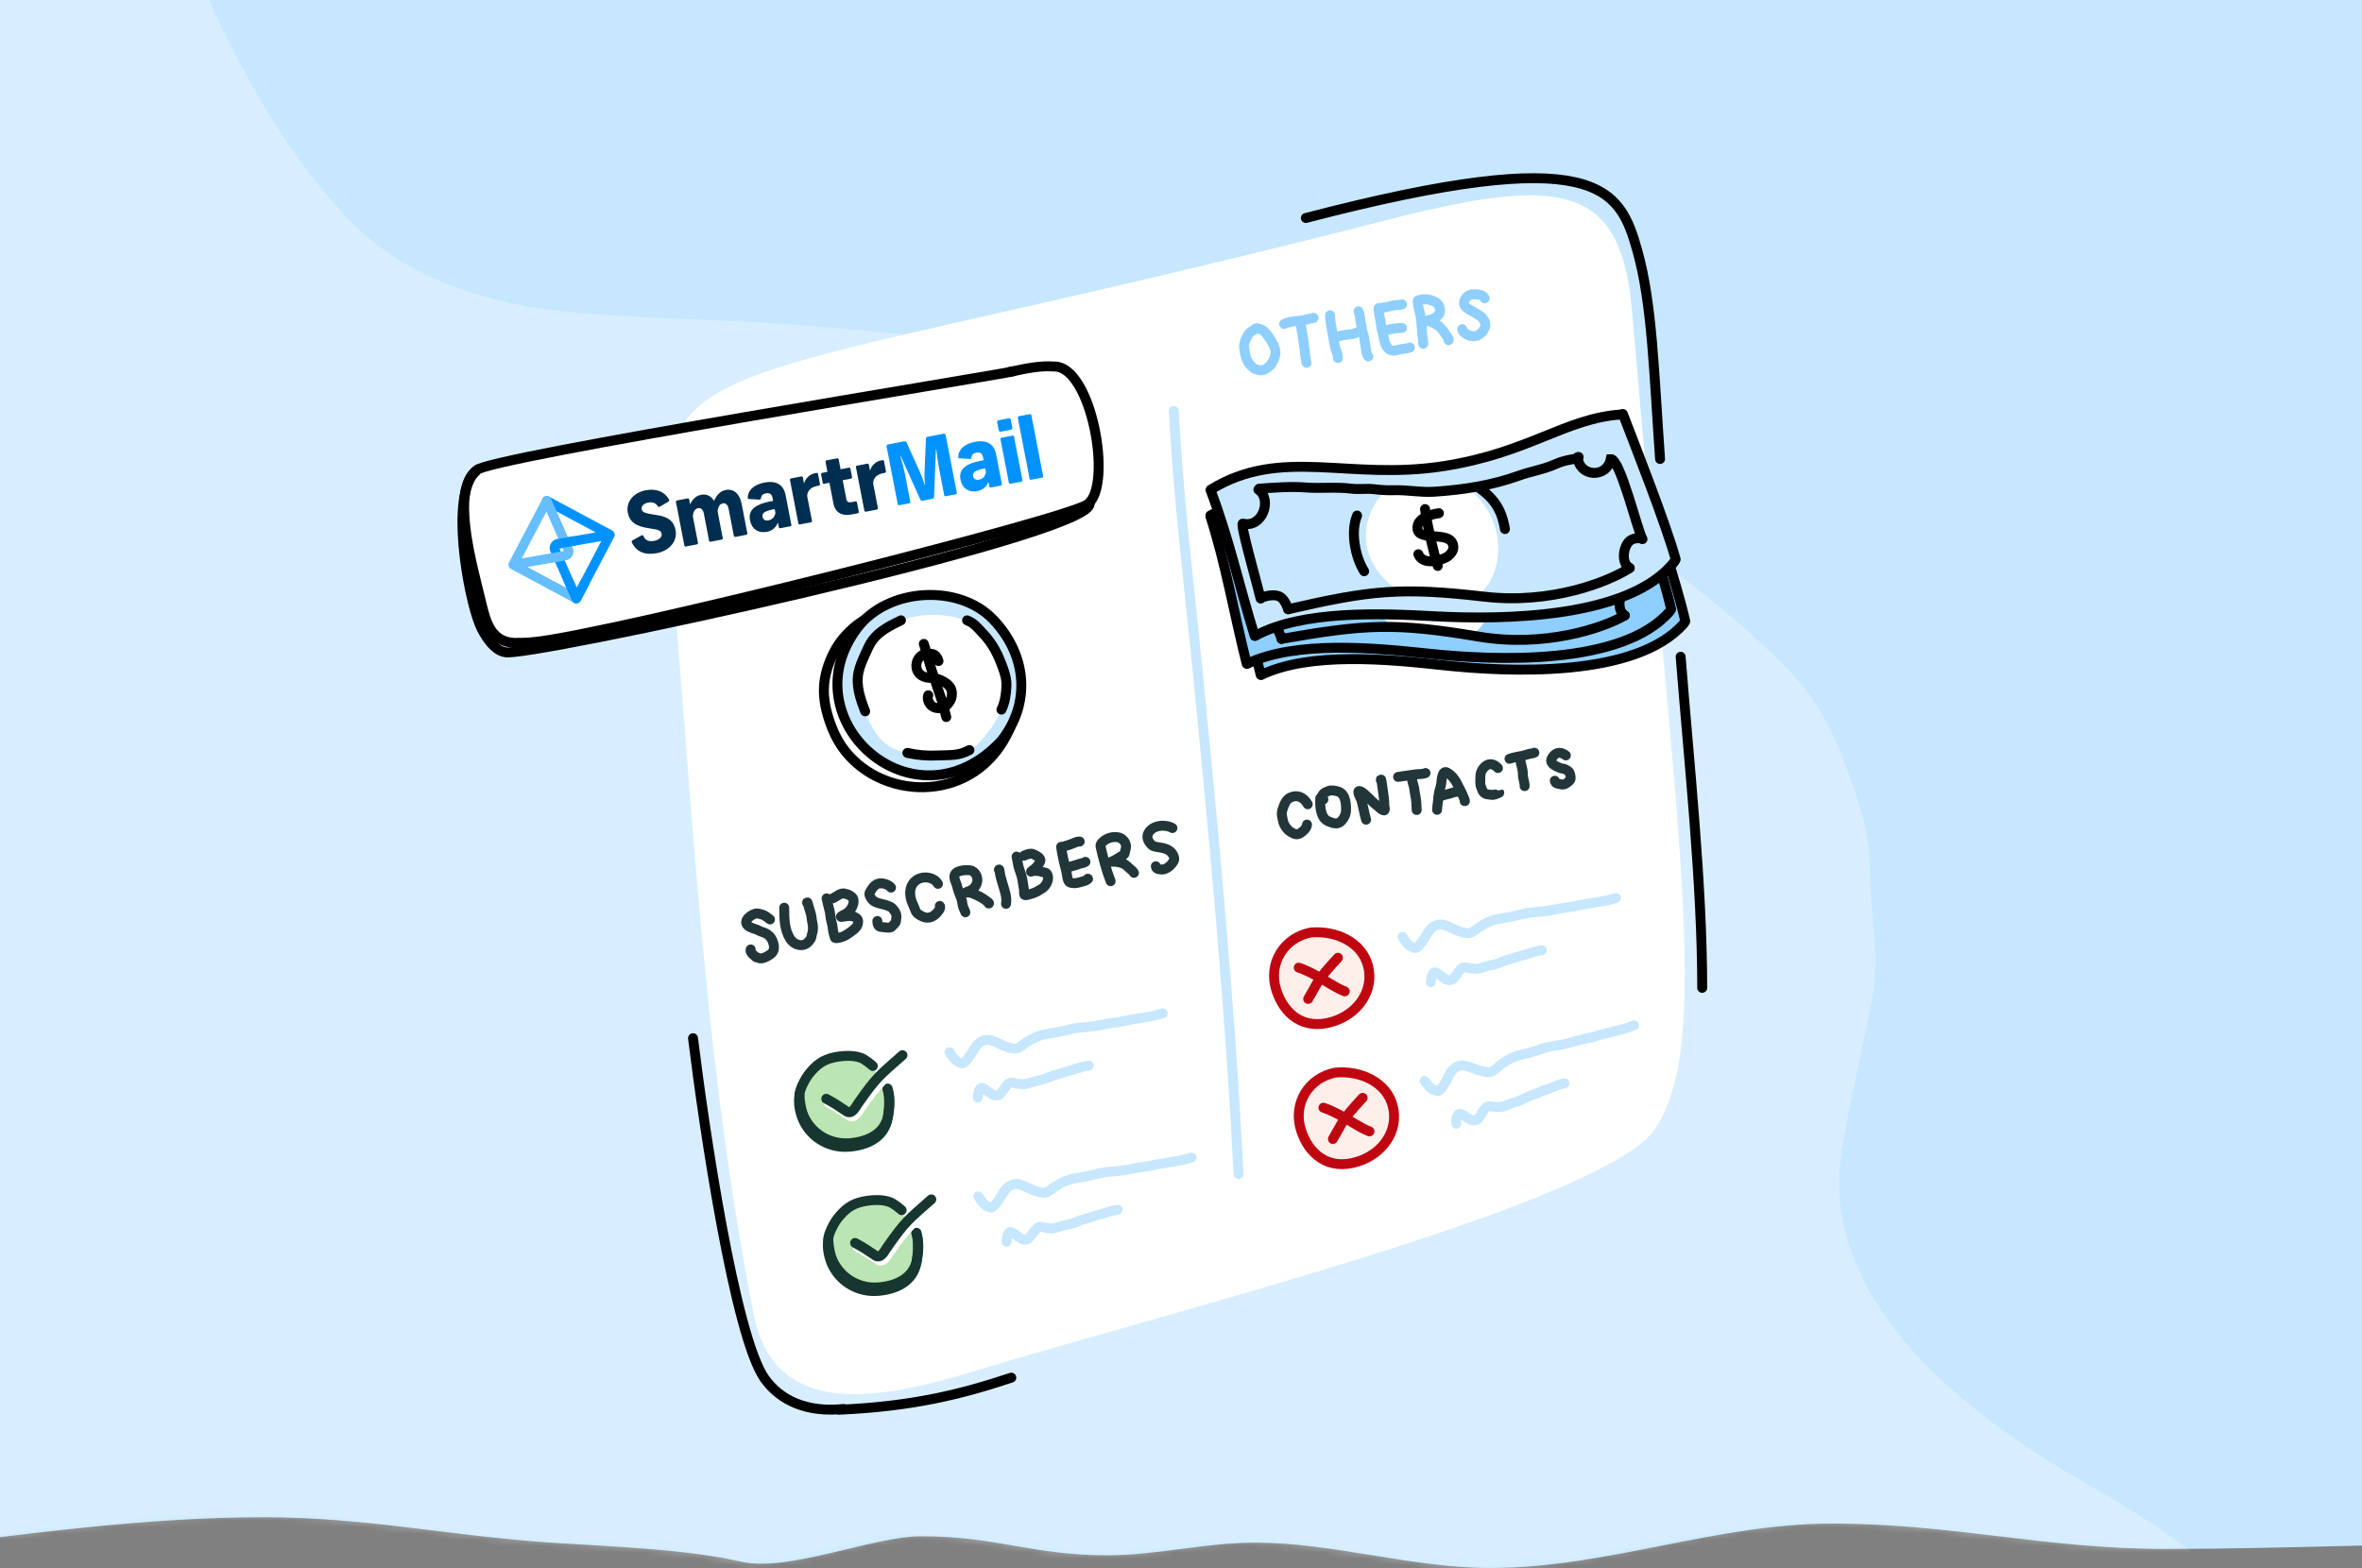 <svg width="375" height="249" viewBox="0 0 375 249" fill="none" xmlns="http://www.w3.org/2000/svg">
<rect x="0" y="0" width="375" height="249" fill="#808080" stroke="none"/>
<path d="M343.804 245.976C362.278 245.976 384.738 244.969 403.212 244.969C403.212 241.313 403.964 239.032 403.212 235.51C402.536 232.344 403.212 227.591 403.212 224.266V209.346V201.49C403.212 196.107 403.885 190.292 403.212 185.021C401.991 175.474 402.708 165.07 403.212 155.434C404.758 125.837 403.212 96.576 403.212 66.813C403.212 30.832 404.986 -610.594 403.212 -646.489C402.672 -657.401 403.212 -678.023 403.212 -688.955C393.688 -688.955 386.457 -688.834 376.935 -688.955C365.767 -689.097 354.592 -688.955 343.423 -688.955C340.587 -688.955 338.37 -687.833 335.621 -688.955C332.357 -690.287 328.979 -688.394 325.642 -688.955C319.836 -689.931 313.9 -689.455 308.044 -688.986L307.661 -688.955C293.702 -687.838 279.644 -688.955 265.646 -688.955C257.952 -688.955 250.209 -690.433 242.589 -688.955C233.847 -687.259 224.695 -690.076 215.879 -688.955C208.937 -688.072 202.049 -689.148 195.072 -688.955C189.457 -688.799 183.833 -688.955 178.216 -688.955H143.904H88.285C74.063 -688.955 59.843 -687.981 45.645 -688.955C38.606 -689.438 30.855 -686.608 24.013 -688.955C20.038 -690.319 15.832 -688.955 11.784 -688.955H-1.496H-60.671C-63.274 -688.955 -71.597 -693.556 -71.597 -688.955V-668.521C-71.597 -653.119 -70.679 -25.944 -71.597 -10.628C-72.396 2.7 -71.597 15.634 -71.597 29.014V67.033C-71.597 105.056 -72.473 130.305 -71.597 168.249C-72.473 197.857 -71.657 205.667 -71.597 219.725C-71.569 226.491 -72.26 238.28 -71.597 244.969C-68.57 245.938 -64 244.969 -60.841 244.969H-47.812C-36.952 244.969 -26.119 247.287 -15.301 245.976C3.624 243.685 22.776 240.937 41.769 240.937C58.204 240.937 71.007 243.864 87.415 244.969C96.293 245.566 108.877 245.958 117.645 247.992C125.141 249.731 138.595 243.961 146.24 243.961C158.284 243.961 163.807 246.984 175.84 246.984C183.674 246.984 191.403 244.969 199.224 244.969C211.686 244.969 224.149 249 236.611 249C255.025 249 272.432 241.945 290.825 241.945C309.932 241.945 324.697 245.976 343.804 245.976Z" fill="#C7E7FF"/>
<mask id="mask0_102_853" style="mask-type:alpha" maskUnits="userSpaceOnUse" x="-73" y="-691" width="476" height="940">
<path d="M342.804 245.976C361.278 245.976 383.738 244.969 402.212 244.969C402.212 241.313 402.964 239.032 402.212 235.51C401.536 232.344 402.212 227.591 402.212 224.266V209.346V201.49C402.212 196.107 402.885 190.292 402.212 185.021C400.991 175.474 401.708 165.07 402.212 155.434C403.758 125.837 402.212 96.576 402.212 66.813C402.212 30.832 403.986 -610.594 402.212 -646.489C401.672 -657.401 402.212 -678.023 402.212 -688.955C392.688 -688.955 385.457 -688.834 375.935 -688.955C364.767 -689.097 353.592 -688.955 342.423 -688.955C339.587 -688.955 337.37 -687.833 334.621 -688.955C331.357 -690.287 327.979 -688.394 324.642 -688.955C318.836 -689.931 312.9 -689.455 307.044 -688.986L306.661 -688.955C292.702 -687.838 278.644 -688.955 264.646 -688.955C256.952 -688.955 249.209 -690.433 241.589 -688.955C232.847 -687.259 223.695 -690.076 214.879 -688.955C207.937 -688.072 201.049 -689.148 194.072 -688.955C188.457 -688.799 182.833 -688.955 177.216 -688.955H142.904H87.285C73.063 -688.955 58.843 -687.981 44.645 -688.955C37.606 -689.438 29.855 -686.608 23.013 -688.955C19.038 -690.319 14.832 -688.955 10.784 -688.955H-2.496H-61.671C-64.274 -688.955 -72.597 -693.556 -72.597 -688.955V-668.521C-72.597 -653.119 -71.679 -25.944 -72.597 -10.628C-73.396 2.7 -72.597 15.634 -72.597 29.014V67.033C-72.597 105.056 -73.473 130.305 -72.597 168.249C-73.473 197.857 -72.657 205.667 -72.597 219.725C-72.569 226.491 -73.26 238.28 -72.597 244.969C-69.57 245.938 -65 244.969 -61.841 244.969H-48.812C-37.952 244.969 -27.119 247.287 -16.301 245.976C2.624 243.685 21.776 240.937 40.769 240.937C57.204 240.937 70.007 243.864 86.415 244.969C95.293 245.566 107.877 245.958 116.645 247.992C124.141 249.731 137.595 243.961 145.24 243.961C157.284 243.961 162.807 246.984 174.84 246.984C182.674 246.984 190.403 244.969 198.224 244.969C210.686 244.969 223.149 249 235.611 249C254.025 249 271.432 241.945 289.825 241.945C308.932 241.945 323.697 245.976 342.804 245.976Z" fill="#C7E7FF"/>
</mask>
<g mask="url(#mask0_102_853)">
<path opacity="0.3" d="M-90.408 -74.093C-103.814 -64.404 -115.409 -49.721 -119.924 -34.729C-121.94 -28.037 -125.192 -20.474 -125.514 -14.897C-125.79 -10.127 -127.755 -5.912 -129.113 -1.281C-130.515 3.504 -130.87 8.294 -132.085 13.067C-133.913 20.245 -135.282 28.465 -135.506 35.778C-135.72 42.742 -134.407 49.812 -134.953 56.74C-135.229 60.245 -135.985 64.241 -135.596 67.727C-134.508 77.461 -131.742 87.394 -129.237 96.83C-126.32 107.817 -124.468 119.034 -122.357 130.195C-120.049 142.394 -116.626 154.296 -114.079 166.438C-109.097 190.191 -110.449 214.752 -104.639 238.458L-104.605 238.593C-100.665 254.667 -96.795 270.456 -89.337 285.42C-82.998 298.139 -76.735 311.587 -66.336 321.982C-59.09 329.224 -50.839 335.888 -39.796 337.953C-33.103 339.205 -25.559 339.539 -18.703 339.95C-12.105 340.346 -5.256 339.703 1.218 340.691C13.615 342.583 26.815 341.507 39.408 340.481L40.16 340.42C62.424 338.608 84.704 335.895 106.924 333.482C121.693 331.877 136.273 328.839 151.052 327.13C164.56 325.568 178.068 323.039 191.483 320.775C209.06 317.809 276.082 323.997 293.058 318.742C319.172 310.658 350.51 315.048 363.955 281.728C370.105 260.008 349.805 246.23 330.805 235.353C310.456 223.704 288.642 205.631 292.418 182.49C293.75 174.333 295.812 166.35 297.296 158.247C298.481 151.775 296.853 144.298 296.837 137.785C296.827 133.476 295.747 129.252 294.337 125.211C291.919 118.282 289.422 112.02 284.061 106.533C277.346 99.659 269.561 93.219 261.457 87.747C251.332 80.909 239.69 76.817 227.988 72.716C211.085 66.793 195.301 60.114 177.125 57.428C159.688 54.851 141.999 52.688 124.328 51.45C112.261 50.604 99.907 50.658 87.93 49.28C76.14 47.924 64.024 43.614 56.045 35.539C47.977 27.375 41.994 17.609 36.843 7.683C32.744 -0.216 29.527 -8.471 26.756 -16.87C24.459 -23.832 23.742 -31.12 21.562 -38.1C18.037 -49.381 12.548 -59.772 6.1 -69.805C1.188 -77.448 -4.333 -85.834 -11.55 -91.82C-17.659 -96.886 -27.222 -97.316 -35.133 -96.672C-41.902 -96.121 -49.646 -96.321 -56.274 -94.631C-68.93 -91.404 -80.367 -81.35 -90.408 -74.093Z" fill="white"/>
</g>
<path d="M110.027 164.866C111.715 178.689 116.675 212.38 121.431 218.973C123.918 222.42 128.108 224.351 133.927 223.744" stroke="black" stroke-width="1.575" stroke-linecap="round"/>
<path d="M207.317 34.62C253.748 22.517 257.141 29.771 259.961 39.853C262.34 48.358 262.577 59.152 263.558 72.89" stroke="black" stroke-width="1.575" stroke-linecap="round"/>
<path d="M133.272 223.862C144.865 223.354 152.712 221.391 160.56 218.774" stroke="black" stroke-width="1.575" stroke-linecap="round"/>
<path d="M155.09 217.616C139.944 222.214 122.97 225.745 119.614 208.53C112.322 171.122 110.317 134.944 107.333 98.309C103.554 51.926 99 66.032 220.051 34.979C248.095 27.785 257.395 29.164 259.122 49.535C266.266 133.842 272.019 166.359 262.431 179.748C252.364 191.702 186.694 208.022 155.09 217.616Z" fill="white"/>
<path d="M186.354 65.257C187.028 78.532 188.743 92.53 190.053 105.71C192.709 132.452 195.269 159.478 196.638 186.422" stroke="#C7E7FF" stroke-width="1.575" stroke-linecap="round"/>
<path d="M75.575 74.521L73.501 78.331L73.934 85.704L77.452 99.462L80.048 101.841L82.611 102.036L90.816 101.071L144.75 88.103L172.103 80.458L173.618 78.787L173.643 73.234L172.646 62.842L169.973 58.87L166.468 58.009L162.055 58.666L75.575 74.521Z" fill="white"/>
<g clip-path="url(#clip0_102_853)">
<g clip-path="url(#clip1_102_853)">
<path d="M106.217 79.323C106.3 79.47 106.264 79.567 106.081 79.677L104.788 80.446C104.644 80.542 104.531 80.522 104.42 80.366C104.067 79.847 103.593 79.679 102.911 79.811C102.19 79.951 101.781 80.372 101.877 80.872C101.974 81.372 102.398 81.523 104.273 81.794C106.078 82.046 106.982 82.759 107.254 84.168C107.58 85.853 106.388 87.434 104.291 87.84C102.376 88.21 101.037 87.623 100.318 86.151C100.301 86.124 100.289 86.093 100.284 86.061C100.279 86.03 100.281 85.998 100.289 85.966C100.297 85.935 100.312 85.906 100.331 85.881C100.351 85.856 100.376 85.835 100.404 85.82L101.804 85.043C101.988 84.939 102.09 84.974 102.165 85.15C102.459 85.83 103.006 86.053 103.885 85.883C104.685 85.728 105.14 85.271 105.039 84.745C104.944 84.257 104.577 84.11 103.11 83.903C100.903 83.578 99.964 82.899 99.667 81.359C99.369 79.819 100.48 78.251 102.488 77.863C104.171 77.533 105.494 78.042 106.217 79.323Z" fill="#002E50"/>
<path d="M111.304 78.57C112.209 78.395 112.927 78.804 113.369 79.537C113.767 78.641 114.308 77.99 115.226 77.812C116.524 77.561 117.446 78.462 117.747 80.015L118.647 84.675C118.651 84.706 118.649 84.738 118.64 84.767C118.632 84.797 118.617 84.825 118.598 84.85C118.578 84.874 118.554 84.894 118.527 84.909C118.499 84.923 118.469 84.932 118.438 84.935L116.791 85.253C116.761 85.261 116.731 85.263 116.701 85.26C116.67 85.256 116.641 85.246 116.615 85.231C116.588 85.215 116.565 85.195 116.547 85.171C116.528 85.146 116.515 85.119 116.507 85.089L115.675 80.784C115.557 80.174 115.223 79.847 114.755 79.938C114.231 80.039 113.963 80.556 113.931 81.237L114.742 85.435C114.751 85.461 114.753 85.488 114.751 85.515C114.748 85.542 114.739 85.568 114.726 85.591C114.712 85.614 114.694 85.634 114.672 85.65C114.651 85.666 114.626 85.677 114.599 85.682L112.8 86.03C112.678 86.053 112.601 85.986 112.575 85.854L111.743 81.545C111.625 80.934 111.29 80.608 110.822 80.698C110.312 80.797 110.043 81.314 109.998 81.997L110.81 86.196C110.819 86.222 110.822 86.251 110.819 86.279C110.816 86.307 110.807 86.334 110.792 86.358C110.777 86.382 110.757 86.403 110.733 86.418C110.709 86.433 110.682 86.442 110.654 86.445L108.888 86.786C108.861 86.794 108.832 86.796 108.804 86.79C108.777 86.785 108.75 86.774 108.727 86.758C108.704 86.741 108.686 86.719 108.672 86.694C108.659 86.669 108.651 86.642 108.65 86.613L107.317 79.711C107.31 79.685 107.309 79.658 107.313 79.631C107.318 79.605 107.328 79.58 107.343 79.557C107.358 79.535 107.378 79.516 107.4 79.502C107.423 79.488 107.449 79.479 107.475 79.475L109.178 79.146C109.204 79.139 109.231 79.138 109.257 79.143C109.283 79.148 109.309 79.158 109.331 79.173C109.353 79.188 109.371 79.208 109.385 79.231C109.399 79.254 109.408 79.279 109.412 79.306L109.567 80.108C109.876 79.42 110.386 78.748 111.304 78.57Z" fill="#002E50"/>
<path d="M124.729 78.625L125.637 83.324C125.645 83.35 125.648 83.379 125.644 83.406C125.641 83.434 125.631 83.461 125.616 83.485C125.601 83.508 125.582 83.528 125.558 83.544C125.535 83.559 125.508 83.569 125.481 83.573L123.9 83.879C123.872 83.887 123.843 83.889 123.814 83.884C123.786 83.88 123.759 83.869 123.735 83.853C123.711 83.836 123.691 83.815 123.676 83.79C123.661 83.765 123.652 83.737 123.649 83.708L123.507 82.976C123.37 83.355 123.135 83.692 122.827 83.951C122.519 84.211 122.148 84.384 121.752 84.455C120.402 84.716 119.339 84.006 119.072 82.623C118.818 81.307 119.476 80.347 121.534 79.798C121.921 79.697 122.329 79.618 122.747 79.55L122.656 79.08C122.529 78.422 122.152 78.235 121.576 78.347C121 78.458 120.894 78.732 120.801 79.13C120.755 79.316 120.718 79.351 120.557 79.34L118.891 79.239C118.739 79.228 118.71 79.148 118.717 79.041C118.713 77.962 119.569 76.977 121.34 76.635C123.225 76.266 124.409 76.966 124.729 78.625ZM123.107 81.424L122.995 80.844C122.641 80.897 122.293 80.979 121.953 81.087C121.286 81.297 120.973 81.577 121.07 82.077C121.161 82.551 121.522 82.727 122.02 82.63C122.61 82.516 123.018 82.094 123.107 81.424Z" fill="#002E50"/>
<path d="M129.878 75.293L130.176 76.834C130.209 77.006 130.144 77.085 129.978 77.117L129.756 77.16C128.706 77.363 128.192 77.941 128.145 78.756L128.906 82.692C128.92 82.742 128.915 82.795 128.891 82.841C128.867 82.886 128.826 82.92 128.776 82.936L126.963 83.287C126.912 83.29 126.861 83.274 126.821 83.241C126.782 83.207 126.756 83.16 126.751 83.109L125.418 76.211C125.412 76.185 125.411 76.158 125.415 76.132C125.42 76.105 125.43 76.08 125.445 76.057C125.46 76.035 125.479 76.016 125.502 76.002C125.525 75.988 125.551 75.979 125.577 75.975L127.216 75.659C127.245 75.65 127.276 75.648 127.305 75.653C127.335 75.659 127.363 75.67 127.387 75.688C127.412 75.706 127.432 75.728 127.446 75.755C127.461 75.782 127.469 75.811 127.47 75.841L127.653 76.79C127.766 76.362 128 75.977 128.327 75.681C128.654 75.385 129.059 75.191 129.494 75.122C129.782 75.066 129.84 75.097 129.878 75.293Z" fill="#002E50"/>
<path d="M133.151 72.954L133.454 74.521L134.766 74.267C134.796 74.259 134.826 74.257 134.856 74.263C134.886 74.269 134.915 74.281 134.939 74.299C134.964 74.317 134.984 74.341 134.998 74.368C135.012 74.395 135.02 74.425 135.021 74.456L135.272 75.753C135.281 75.781 135.283 75.811 135.279 75.84C135.275 75.869 135.265 75.896 135.248 75.921C135.232 75.945 135.21 75.965 135.185 75.979C135.159 75.994 135.131 76.002 135.102 76.004L133.79 76.258L134.375 79.286C134.446 79.652 134.686 79.841 135.198 79.742L135.806 79.624C135.834 79.616 135.863 79.614 135.892 79.619C135.92 79.623 135.947 79.634 135.971 79.65C135.995 79.666 136.015 79.688 136.03 79.712C136.045 79.737 136.054 79.765 136.057 79.793L136.34 81.258C136.35 81.286 136.352 81.316 136.348 81.345C136.345 81.374 136.334 81.402 136.318 81.426C136.301 81.451 136.279 81.471 136.254 81.485C136.228 81.5 136.2 81.508 136.171 81.51L135.214 81.695C133.521 82.022 132.572 81.264 132.325 79.986L131.684 76.665L130.865 76.823C130.838 76.832 130.808 76.835 130.779 76.831C130.75 76.827 130.723 76.817 130.699 76.8C130.675 76.784 130.654 76.762 130.64 76.737C130.626 76.711 130.617 76.683 130.616 76.654L130.365 75.356C130.355 75.328 130.352 75.298 130.355 75.268C130.359 75.238 130.369 75.21 130.385 75.184C130.401 75.159 130.422 75.138 130.447 75.122C130.473 75.106 130.501 75.096 130.531 75.092L131.37 74.93L131.066 73.357C131.058 73.329 131.056 73.3 131.061 73.271C131.065 73.243 131.076 73.216 131.092 73.192C131.109 73.168 131.13 73.148 131.155 73.133C131.179 73.118 131.207 73.109 131.236 73.106L132.915 72.781C132.942 72.775 132.97 72.775 132.997 72.78C133.024 72.785 133.05 72.797 133.073 72.813C133.095 72.829 133.114 72.85 133.127 72.875C133.141 72.899 133.149 72.926 133.151 72.954V72.954Z" fill="#002E50"/>
<path d="M140.356 73.267L140.654 74.807C140.687 74.979 140.62 75.059 140.45 75.092L140.228 75.135C139.178 75.338 138.664 75.916 138.617 76.73L139.378 80.667C139.392 80.716 139.387 80.769 139.362 80.815C139.338 80.861 139.297 80.895 139.248 80.911L137.438 81.261C137.386 81.265 137.336 81.248 137.296 81.215C137.257 81.182 137.232 81.134 137.227 81.083L135.894 74.185C135.888 74.159 135.886 74.132 135.891 74.106C135.895 74.08 135.905 74.055 135.92 74.033C135.935 74.01 135.954 73.992 135.976 73.977C135.999 73.963 136.024 73.954 136.05 73.95L137.692 73.633C137.721 73.624 137.751 73.623 137.781 73.628C137.81 73.633 137.838 73.645 137.862 73.663C137.887 73.68 137.907 73.703 137.921 73.73C137.935 73.756 137.943 73.785 137.944 73.816L138.128 74.764C138.241 74.337 138.475 73.952 138.801 73.656C139.128 73.36 139.534 73.165 139.969 73.096C140.258 73.04 140.318 73.07 140.356 73.267Z" fill="#002E50"/>
<path d="M150.142 69.108L151.908 78.244C151.917 78.272 151.92 78.301 151.916 78.33C151.912 78.359 151.901 78.387 151.885 78.411C151.869 78.436 151.847 78.456 151.822 78.471C151.797 78.485 151.768 78.494 151.739 78.496L150.159 78.801C150.131 78.809 150.102 78.811 150.073 78.807C150.044 78.802 150.017 78.791 149.993 78.775C149.969 78.759 149.949 78.737 149.934 78.713C149.919 78.688 149.91 78.66 149.907 78.631L149.063 74.26C148.908 73.457 148.725 72.087 148.642 71.303L148.589 71.313L148.299 78.861C148.307 78.945 148.282 79.03 148.229 79.096C148.176 79.163 148.099 79.206 148.015 79.216L146.492 79.51C146.41 79.532 146.323 79.521 146.249 79.479C146.175 79.437 146.12 79.368 146.096 79.287L142.998 72.407L142.945 72.417C143.17 73.166 143.524 74.503 143.679 75.306L144.523 79.672C144.532 79.7 144.535 79.729 144.531 79.759C144.527 79.788 144.517 79.816 144.5 79.84C144.484 79.864 144.462 79.885 144.437 79.899C144.411 79.913 144.383 79.922 144.353 79.924L142.781 80.228C142.753 80.236 142.724 80.238 142.695 80.234C142.667 80.229 142.639 80.219 142.615 80.202C142.591 80.186 142.571 80.165 142.556 80.139C142.541 80.115 142.532 80.087 142.529 80.058L140.764 70.922C140.752 70.884 140.749 70.843 140.755 70.804C140.76 70.764 140.775 70.726 140.797 70.693C140.82 70.66 140.849 70.633 140.883 70.612C140.918 70.592 140.956 70.58 140.996 70.577L143.549 70.083C143.631 70.061 143.719 70.072 143.793 70.114C143.867 70.155 143.922 70.225 143.946 70.306L145.844 74.498C146.221 75.309 146.542 76.146 146.805 77.002L146.856 76.992C146.773 76.096 146.759 75.196 146.812 74.298L147.001 69.713C146.993 69.628 147.018 69.544 147.071 69.478C147.125 69.411 147.201 69.368 147.286 69.358L149.804 68.871C149.842 68.86 149.882 68.858 149.921 68.865C149.96 68.871 149.997 68.886 150.029 68.909C150.062 68.932 150.089 68.962 150.108 68.996C150.128 69.03 150.139 69.069 150.142 69.108V69.108Z" fill="#0093FF"/>
<path d="M158.152 72.162L159.06 76.861C159.068 76.888 159.07 76.916 159.067 76.944C159.063 76.972 159.054 76.998 159.039 77.022C159.024 77.046 159.004 77.066 158.981 77.081C158.957 77.096 158.931 77.106 158.903 77.11L157.317 77.417C157.289 77.425 157.26 77.427 157.231 77.423C157.202 77.418 157.175 77.407 157.151 77.391C157.127 77.375 157.107 77.353 157.092 77.329C157.077 77.304 157.068 77.276 157.065 77.247L156.924 76.514C156.786 76.894 156.552 77.23 156.243 77.49C155.935 77.749 155.565 77.923 155.169 77.993C153.818 78.255 152.756 77.544 152.489 76.162C152.235 74.846 152.893 73.885 154.95 73.337C155.338 73.235 155.745 73.157 156.164 73.088L156.073 72.619C155.946 71.961 155.569 71.774 154.993 71.885C154.416 71.997 154.31 72.271 154.218 72.668C154.172 72.854 154.135 72.889 153.974 72.879L152.307 72.778C152.156 72.767 152.126 72.686 152.134 72.58C152.128 71.501 152.986 70.516 154.756 70.174C156.648 69.803 157.831 70.503 158.152 72.162ZM156.529 74.961L156.417 74.382C156.064 74.435 155.716 74.516 155.376 74.625C154.708 74.835 154.395 75.114 154.492 75.615C154.584 76.088 154.944 76.264 155.443 76.168C156.033 76.054 156.441 75.632 156.529 74.961Z" fill="#0093FF"/>
<path d="M160.474 66.66L160.713 67.898C160.725 67.936 160.728 67.976 160.722 68.016C160.717 68.055 160.702 68.093 160.68 68.126C160.657 68.159 160.628 68.187 160.594 68.207C160.559 68.227 160.521 68.24 160.481 68.243L158.908 68.547C158.87 68.559 158.829 68.562 158.79 68.556C158.75 68.55 158.713 68.535 158.68 68.513C158.647 68.491 158.619 68.461 158.599 68.427C158.578 68.392 158.566 68.354 158.562 68.314L158.323 67.076C158.312 67.038 158.309 66.998 158.315 66.958C158.321 66.918 158.335 66.881 158.358 66.847C158.38 66.814 158.41 66.787 158.444 66.767C158.478 66.746 158.517 66.734 158.557 66.731L160.13 66.427C160.168 66.415 160.208 66.412 160.248 66.418C160.287 66.424 160.325 66.438 160.358 66.461C160.391 66.483 160.418 66.513 160.439 66.547C160.459 66.582 160.471 66.62 160.474 66.66V66.66ZM160.993 69.345L162.323 76.231C162.332 76.257 162.334 76.285 162.331 76.313C162.327 76.341 162.317 76.368 162.303 76.391C162.288 76.415 162.268 76.435 162.245 76.45C162.221 76.466 162.195 76.476 162.167 76.48L160.424 76.817C160.396 76.825 160.367 76.827 160.338 76.822C160.309 76.818 160.282 76.807 160.258 76.791C160.234 76.775 160.214 76.753 160.199 76.728C160.184 76.703 160.175 76.675 160.172 76.646L158.842 69.761C158.834 69.734 158.832 69.704 158.837 69.676C158.842 69.647 158.852 69.62 158.869 69.596C158.885 69.572 158.906 69.552 158.931 69.537C158.955 69.523 158.983 69.514 159.012 69.511L160.756 69.174C160.783 69.167 160.811 69.167 160.838 69.172C160.865 69.177 160.891 69.189 160.913 69.205C160.936 69.221 160.955 69.242 160.969 69.266C160.982 69.291 160.991 69.318 160.993 69.345V69.345Z" fill="#0093FF"/>
<path d="M163.743 65.931L165.61 75.594C165.619 75.621 165.621 75.649 165.618 75.677C165.614 75.705 165.604 75.731 165.59 75.755C165.575 75.779 165.555 75.799 165.532 75.814C165.508 75.829 165.482 75.84 165.454 75.844L163.711 76.181C163.683 76.189 163.654 76.191 163.625 76.186C163.596 76.182 163.569 76.171 163.545 76.155C163.521 76.138 163.501 76.117 163.486 76.092C163.471 76.067 163.462 76.039 163.459 76.01L161.592 66.347C161.584 66.32 161.583 66.29 161.587 66.262C161.592 66.233 161.603 66.206 161.619 66.182C161.635 66.158 161.656 66.138 161.681 66.123C161.706 66.109 161.733 66.1 161.762 66.097L163.506 65.76C163.533 65.753 163.561 65.752 163.588 65.758C163.615 65.763 163.641 65.775 163.664 65.791C163.686 65.807 163.705 65.828 163.719 65.853C163.733 65.877 163.741 65.904 163.743 65.931Z" fill="#0093FF"/>
</g>
<g clip-path="url(#clip2_102_853)">
<path fill-rule="evenodd" clip-rule="evenodd" d="M91.481 95.819C91.194 95.808 90.937 95.634 90.821 95.37L87.389 87.592C87.016 86.746 87.533 85.774 88.441 85.616L94.573 84.545L86.452 80.187C86.087 79.991 85.948 79.534 86.143 79.168C86.338 78.801 86.793 78.663 87.159 78.859L97.201 84.248C97.565 84.444 97.704 84.898 97.511 85.264L92.171 95.418C92.037 95.673 91.769 95.829 91.481 95.819ZM95.47 85.917L91.566 93.34L88.805 87.082L95.47 85.917Z" fill="#0093FF"/>
<path fill-rule="evenodd" clip-rule="evenodd" d="M86.831 78.77C87.119 78.781 87.375 78.955 87.492 79.219L90.923 86.997C91.296 87.843 90.779 88.814 89.872 88.973L83.74 90.044L91.86 94.402C92.226 94.598 92.364 95.055 92.169 95.421C91.974 95.788 91.519 95.926 91.154 95.73L81.112 90.341C80.747 90.145 80.608 89.691 80.801 89.325L86.142 79.171C86.276 78.916 86.544 78.76 86.831 78.77ZM82.843 88.671L86.747 81.249L89.508 87.507L82.843 88.671Z" fill="#66BEFF"/>
<path fill-rule="evenodd" clip-rule="evenodd" d="M91.483 95.819C91.196 95.809 90.939 95.636 90.822 95.372L89.547 92.508C89.378 92.128 89.547 91.682 89.926 91.513C90.304 91.344 90.748 91.515 90.917 91.895L91.563 93.346L92.179 92.175C92.372 91.808 92.826 91.667 93.193 91.862C93.559 92.056 93.7 92.512 93.506 92.88L92.171 95.418C92.037 95.673 91.77 95.828 91.483 95.819Z" fill="#0093FF"/>
<path fill-rule="evenodd" clip-rule="evenodd" d="M91.888 85.778C91.959 86.188 91.644 86.587 91.184 86.668L88.617 87.122C88.157 87.203 87.728 86.936 87.657 86.526C87.586 86.116 87.902 85.718 88.361 85.637L90.928 85.183C91.388 85.102 91.818 85.368 91.888 85.778Z" fill="#0093FF"/>
</g>
</g>
<path d="M160.843 58.972C158.416 59.581 77.405 72.641 75.678 74.657C71.56 77.788 74.894 89.493 76.251 95.073C77.043 98.331 77.704 101.875 81.597 102.086C81.857 102.1 83.997 102.069 84.598 101.989" stroke="black" stroke-width="1.575" stroke-linecap="round"/>
<path d="M160.319 59.06C162.859 58.529 165.079 58.026 167.415 58.204C173.296 58.203 176.66 76.953 172.743 80.008C171.023 82.091 96.988 100.747 84.598 101.989" stroke="black" stroke-width="1.575" stroke-linecap="round"/>
<path d="M75.545 74.853C71.381 78.518 74.284 94.672 76.197 99.246C76.842 100.79 78.427 103.314 80.16 103.561C82.615 104.686 172.43 85.305 172.984 80.087" stroke="black" stroke-width="1.575" stroke-linecap="round"/>
<path d="M122.249 146.011C121.972 145.795 121.58 145.474 121.249 145.329C120.94 145.194 120.688 145.165 120.374 145.074C119.873 144.929 119.006 145.495 118.71 145.862C118.22 146.467 118.502 146.938 119.095 147.231C119.399 147.381 119.722 147.487 120.044 147.589C120.37 147.692 120.673 147.907 120.993 147.996C121.708 148.197 122.32 148.623 122.611 149.324C122.935 150.106 123.108 150.988 122.313 151.545C121.887 151.843 120.968 152.421 120.392 152.105C120.255 152.03 120.114 152.077 119.979 151.973C119.857 151.88 119.778 151.753 119.653 151.662C119.386 151.467 119.055 151.095 119.183 150.771" stroke="#223639" stroke-width="1.575" stroke-linecap="round"/>
<path d="M124.506 144.144C124.515 145.809 124.513 147.611 125.441 149.073C126.095 150.103 127.576 150.55 128.436 149.454C128.579 149.273 128.749 149.089 128.807 148.864C128.857 148.671 128.867 148.424 128.941 148.245C129.109 147.839 129.105 147.08 129.002 146.663C128.848 146.045 128.865 145.348 128.632 144.756C128.453 144.299 128.141 142.878 128.144 143.368" stroke="#223639" stroke-width="1.575" stroke-linecap="round"/>
<path d="M131.233 142.663C131.362 143.305 131.527 143.937 131.694 144.571C131.828 145.079 131.818 145.65 131.954 146.15C132.078 146.606 132.203 147.088 132.222 147.562C132.229 147.766 132.531 148.981 132.607 148.981C133.484 148.976 134.287 148.579 134.973 148.059C135.386 147.746 135.773 147.49 136.067 147.052C136.236 146.801 136.331 146.137 136.095 145.903C135.399 145.213 134.453 145.503 133.593 145.603C133.334 145.633 133.647 145.438 133.722 145.4C133.982 145.268 134.243 145.166 134.475 144.983C134.85 144.688 135.102 144.417 135.31 143.986C135.527 143.537 135.672 142.814 135.256 142.436C135.1 142.294 134.85 142.165 134.662 142.061C134.486 141.963 134.315 142.002 134.146 141.926C133.526 141.648 132.705 142.485 132.195 142.658" stroke="#223639" stroke-width="1.575" stroke-linecap="round"/>
<path d="M141.462 140.952C141.096 140.489 140.256 140.216 139.668 140.278C138.84 140.365 138.441 141.126 138.072 141.749C137.846 142.13 138.435 142.9 138.74 143.097C139.433 143.546 140.236 143.525 140.958 143.842C141.26 143.974 141.454 143.996 141.689 144.258C141.93 144.526 142.162 144.826 142.271 145.175C142.378 145.522 142.286 145.894 142.25 146.241C142.205 146.666 141.885 146.749 141.67 147.065C141.361 147.52 140.481 147.224 139.999 147.215C139.395 147.205 139.294 146.725 139.291 146.257" stroke="#223639" stroke-width="1.575" stroke-linecap="round"/>
<path d="M148.913 140.358C148.289 139.305 146.742 139.046 145.676 139.654C144.309 140.433 144.271 142.133 144.875 143.458C145.067 143.878 145.22 144.268 145.378 144.693C145.444 144.869 145.753 145.165 145.916 145.255C146.32 145.478 146.718 145.732 147.19 145.73C147.705 145.727 148.002 145.59 148.42 145.28C148.687 145.083 149.523 144.175 149.207 143.863" stroke="#223639" stroke-width="1.575" stroke-linecap="round"/>
<path d="M153.267 144.871C153.08 144.359 152.822 143.948 152.774 143.392C152.72 142.76 152.386 142.139 152.184 141.543C152.039 141.116 151.965 140.674 151.799 140.258C151.695 139.995 151.537 139.595 151.519 139.312C151.451 138.186 153.174 138.127 153.984 138.203C154.866 138.287 155.381 139.44 155.098 140.202C154.956 140.584 154.809 140.897 154.484 141.153C154.267 141.323 153.998 141.446 153.746 141.554C153.705 141.571 153.334 141.697 153.369 141.705C153.719 141.781 153.989 141.701 154.335 141.841C154.745 142.006 155.128 142.168 155.521 142.369C155.906 142.566 156.281 142.819 156.625 143.081C156.723 143.156 157.201 143.475 156.971 143.476" stroke="#223639" stroke-width="1.575" stroke-linecap="round"/>
<path d="M159.719 143.53C159.926 142.41 159.409 141.186 159.113 140.112C158.973 139.604 158.757 138.976 158.729 138.449C158.724 138.351 158.659 137.965 158.59 138.106" stroke="#223639" stroke-width="1.575" stroke-linecap="round"/>
<path d="M161.397 136.028C161.55 136.739 161.631 137.531 161.89 138.21C162.077 138.701 162.248 139.229 162.326 139.751C162.405 140.284 162.479 140.807 162.578 141.338C162.604 141.476 162.509 142.092 162.709 142.136C163.023 142.204 163.564 141.982 163.864 141.896C164.451 141.729 164.904 141.43 165.425 141.109C166.124 140.678 166.736 139.509 166.187 138.726C166.049 138.528 165.772 138.578 165.572 138.507C165.341 138.426 165.226 138.366 164.979 138.343C164.627 138.309 164.122 138.231 163.784 138.387C163.407 138.561 164.208 138.009 164.259 137.964C164.605 137.666 164.935 137.245 165.127 136.833C165.417 136.213 164.453 135.863 164.041 135.636C163.661 135.428 162.894 135.718 162.564 135.885" stroke="#223639" stroke-width="1.575" stroke-linecap="round"/>
<path d="M168.466 134.479C168.637 135.695 168.889 136.832 169.203 138.015C169.323 138.469 169.406 138.923 169.469 139.384C169.493 139.558 169.622 139.995 169.802 140.093C170.231 140.328 170.871 140.277 171.317 140.135C171.63 140.035 171.959 139.972 172.274 139.874C172.378 139.841 172.936 139.542 172.685 139.543" stroke="#223639" stroke-width="1.575" stroke-linecap="round"/>
<path d="M169.445 137.773C170.048 137.56 170.662 137.452 171.256 137.217C171.597 137.081 172.034 137.086 172.327 136.863" stroke="#223639" stroke-width="1.575" stroke-linecap="round"/>
<path d="M168.742 134.478C169.454 134.267 170.144 134.041 170.822 133.741C171.032 133.648 171.196 133.64 171.417 133.638" stroke="#223639" stroke-width="1.575" stroke-linecap="round"/>
<path d="M176.33 139.935C175.64 138.178 175.138 136.232 174.723 134.41C174.617 133.945 175.322 133.465 175.622 133.286C176.185 132.951 177.111 132.807 177.739 133.023C178.398 133.249 178.932 134.028 178.737 134.736C178.67 134.983 178.61 135.219 178.573 135.474C178.533 135.756 178.143 135.896 177.927 136.024C177.442 136.311 176.991 136.633 176.466 136.826C176.403 136.849 176.938 136.83 177.077 136.842C177.461 136.874 177.804 136.957 178.17 137.072C178.583 137.203 178.9 137.488 179.204 137.789C179.448 138.03 179.882 138.31 180.033 138.609" stroke="#223639" stroke-width="1.575" stroke-linecap="round"/>
<path d="M186.139 131.494C184.988 130.844 182.961 130.999 182.296 132.347C181.96 133.028 182.342 133.665 182.824 134.175C183.158 134.527 184.23 134.543 184.726 134.689C185.391 134.885 185.953 135.152 186.265 135.804C186.625 136.555 186.355 136.737 185.908 137.323C185.674 137.632 185.008 138.07 184.613 138.072C184.226 138.074 183.507 138.097 183.504 137.564" stroke="#223639" stroke-width="1.575" stroke-linecap="round"/>
<path d="M207.62 127.718C207.011 126.635 206.015 126.117 204.862 126.644C204.121 126.983 203.822 127.937 203.594 128.626C203.385 129.26 203.603 129.826 203.719 130.454C203.817 130.981 204.311 131.691 204.752 131.997C205.079 132.223 205.663 132.597 206.096 132.459C206.652 132.282 207.487 131.551 207.508 130.945" stroke="#223639" stroke-width="1.575" stroke-linecap="round"/>
<path d="M209.607 126.766C209.565 127.971 209.588 129.929 210.943 130.449C211.546 130.681 212.239 130.977 212.796 130.523C213.272 130.135 213.68 129.387 213.702 128.774C213.735 127.801 213.654 126.115 212.528 125.72C212.106 125.571 211.358 125.414 210.922 125.602C210.59 125.746 210.265 125.838 210.035 126.138C209.733 126.532 209.799 126.619 210.11 126.953" stroke="#223639" stroke-width="1.575" stroke-linecap="round"/>
<path d="M216.884 130.165C216.589 129.145 216.435 128.094 216.141 127.079C216.066 126.819 215.259 125.465 215.894 125.629C216.366 125.752 216.865 126.334 217.223 126.649C217.656 127.028 218.051 127.497 218.514 127.841C218.882 128.116 219.171 128.467 219.571 128.662C220.058 128.899 219.763 128.043 219.771 127.795C219.795 127.117 219.67 126.464 219.586 125.791C219.505 125.145 219.25 123.219 219.228 123.87" stroke="#223639" stroke-width="1.575" stroke-linecap="round"/>
<path d="M221.964 123.371C222.882 123.245 223.79 123.114 224.697 122.975C225.236 122.892 225.84 122.976 226.32 122.757" stroke="#223639" stroke-width="1.575" stroke-linecap="round"/>
<path d="M224.172 123.446C224.149 124.113 224.42 124.527 224.519 125.159C224.6 125.681 224.661 126.215 224.776 126.731C224.91 127.333 224.908 129.19 224.929 128.574" stroke="#223639" stroke-width="1.575" stroke-linecap="round"/>
<path d="M228.157 128.602C228.185 127.812 228.359 127.052 228.408 126.268C228.448 125.64 228.733 125.073 228.816 124.454C228.87 124.057 228.924 122.232 229.723 122.667C230.651 123.172 231.162 124.053 231.598 124.981C231.815 125.443 232.081 125.888 232.268 126.36C232.332 126.522 232.683 127.302 232.54 127.224" stroke="#223639" stroke-width="1.575" stroke-linecap="round"/>
<path d="M228.397 126.568C229.076 126.221 229.797 126.167 230.502 125.919C230.73 125.839 231.086 125.727 231.316 125.735" stroke="#223639" stroke-width="1.575" stroke-linecap="round"/>
<path d="M237.821 121.966C237.058 121.171 236.235 121.122 235.526 121.971C234.869 122.759 235.048 123.512 235.016 124.419C235.005 124.73 235.244 125.236 235.365 125.541C235.518 125.929 235.902 126.15 236.316 126.165C236.693 126.178 237.01 126.309 237.373 126.159C237.5 126.106 238.021 125.88 238.025 125.884" stroke="#223639" stroke-width="1.575" stroke-linecap="round"/>
<path d="M239.657 120.499C240.3 120.259 240.961 120.177 241.628 120.039C242.012 119.96 242.402 119.819 242.782 119.715C243.041 119.644 243.378 119.668 243.6 119.531" stroke="#223639" stroke-width="1.575" stroke-linecap="round"/>
<path d="M241.352 120.644C241.467 121.392 241.806 122.244 241.78 122.997C241.759 123.61 242.077 124.23 242.056 124.835" stroke="#223639" stroke-width="1.575" stroke-linecap="round"/>
<path d="M248.6 119.96C247.678 119.238 246.801 119.484 246.303 120.56C246.085 121.031 246.675 121.507 247.011 121.652C247.253 121.756 247.473 121.883 247.723 121.97C247.998 122.065 248.363 122.048 248.607 122.213C248.916 122.421 249.128 122.455 249.245 122.854C249.325 123.122 249.467 123.73 249.222 123.939C248.78 124.317 248.415 124.724 247.761 124.54C247.223 124.389 247.002 124.51 246.845 123.98" stroke="#223639" stroke-width="1.575" stroke-linecap="round"/>
<path d="M199.165 52.358C198.657 52.592 198.366 52.811 198.087 53.277C197.8 53.758 197.46 54.569 197.513 55.139C197.605 56.118 197.855 57.404 198.623 58.087C198.907 58.339 199.126 58.622 199.522 58.686C199.818 58.734 200.09 58.859 200.383 58.801C201.068 58.664 201.699 58.099 202.034 57.5C202.322 56.985 202.548 56.373 202.49 55.771C202.431 55.152 202.064 54.514 201.747 53.995C201.443 53.494 201.097 52.982 200.657 52.591C200.451 52.408 200.224 52.306 199.968 52.215C199.501 52.048 199.34 52.091 198.993 52.473" stroke="#8ECFFF" stroke-width="1.575" stroke-linecap="round"/>
<path d="M203.871 51.441C204.784 50.985 205.943 51.023 206.941 50.838C207.318 50.768 207.676 50.667 208.048 50.593C208.128 50.577 208.65 50.53 208.52 50.465" stroke="#8ECFFF" stroke-width="1.575" stroke-linecap="round"/>
<path d="M206.511 51.209C206.543 52.196 206.823 53.146 206.94 54.114C207.009 54.681 207.08 55.243 207.161 55.804C207.249 56.415 207.275 57.034 207.427 57.622" stroke="#8ECFFF" stroke-width="1.575" stroke-linecap="round"/>
<path d="M211.159 50.063C211.172 50.945 211.356 51.838 211.516 52.704C211.645 53.401 211.771 54.099 211.893 54.802C211.982 55.316 212.204 55.807 212.352 56.308C212.391 56.439 212.422 57.107 212.422 56.78" stroke="#8ECFFF" stroke-width="1.575" stroke-linecap="round"/>
<path d="M212.25 53.508C212.91 53.247 213.672 53.147 214.373 53.106C214.909 53.076 215.392 52.705 215.923 52.705" stroke="#8ECFFF" stroke-width="1.575" stroke-linecap="round"/>
<path d="M215.692 49.43C215.97 50.175 215.941 51.003 216.152 51.771C216.235 52.075 216.235 52.384 216.324 52.69C216.415 53.005 216.528 53.294 216.582 53.618C216.677 54.184 216.743 54.753 216.841 55.315C216.886 55.579 216.975 56.473 217.242 56.606" stroke="#8ECFFF" stroke-width="1.575" stroke-linecap="round"/>
<path d="M218.85 49.087C218.935 49.824 219.083 50.536 219.207 51.268C219.294 51.786 219.354 52.342 219.51 52.844C219.75 53.619 219.717 54.366 220.17 55.07C220.452 55.509 221.047 55.808 221.585 55.657C221.981 55.546 222.378 55.467 222.784 55.402C223.115 55.349 223.548 55.319 223.842 55.172" stroke="#8ECFFF" stroke-width="1.575" stroke-linecap="round"/>
<path d="M220.112 52.416C220.898 52.244 221.773 52.072 222.58 52.072" stroke="#8ECFFF" stroke-width="1.575" stroke-linecap="round"/>
<path d="M218.907 48.914C219.606 48.903 220.408 48.71 221.085 48.541C221.569 48.42 222.118 48.494 222.58 48.34" stroke="#8ECFFF" stroke-width="1.575" stroke-linecap="round"/>
<path d="M225.104 48.053C225.115 48.782 225.403 49.492 225.532 50.209C225.657 50.906 225.67 51.603 225.749 52.302C225.783 52.609 225.776 52.909 225.797 53.217C225.812 53.441 225.908 53.608 225.908 53.845C225.908 54.103 225.966 54.341 225.966 54.598" stroke="#8ECFFF" stroke-width="1.575" stroke-linecap="round"/>
<path d="M225.104 47.71C225.761 47.529 226.365 47.44 227.03 47.627C227.628 47.794 228.36 48.088 228.541 48.769C228.685 49.306 228.675 49.706 228.258 50.124C228.029 50.352 227.798 50.5 227.515 50.638C227.248 50.767 226.957 50.78 226.686 50.896C226.614 50.926 226.332 50.982 226.453 50.982C226.667 50.982 226.954 51.019 227.151 51.097C227.701 51.314 228.396 51.652 228.765 52.13C228.962 52.386 229.177 52.521 229.323 52.813C229.404 52.976 229.546 53.094 229.638 53.278C229.696 53.395 230.157 53.938 229.983 54.025" stroke="#8ECFFF" stroke-width="1.575" stroke-linecap="round"/>
<path d="M235.721 47.364C235.447 46.739 234.384 46.689 233.777 46.736C233.142 46.785 232.562 47.332 232.45 47.945C232.297 48.786 233.194 49.08 233.793 49.434C234.06 49.593 234.302 49.771 234.577 49.922C234.899 50.099 235.108 50.212 235.348 50.49C235.723 50.923 235.982 51.521 235.721 52.072C235.439 52.667 234.967 53.23 234.287 53.348C233.756 53.44 233.172 53.35 232.75 53.016C232.493 52.813 232.288 52.777 232.176 52.429C232.159 52.377 232.096 52.166 232.163 52.301" stroke="#8ECFFF" stroke-width="1.575" stroke-linecap="round"/>
<path d="M132.142 115.714C130.486 111.532 130.248 108.21 132.109 104.161C134.61 98.721 140.459 95.931 146.229 95.931C153.625 95.931 161.878 102.653 161.503 110.602C161.345 113.949 159.968 117.159 157.822 119.739C150.616 128.404 136.183 125.926 132.142 115.714Z" fill="white" stroke="black" stroke-width="1.575" stroke-linecap="round" stroke-linejoin="round"/>
<path d="M136.15 99.689C140.96 93.354 152.173 92.671 157.631 98.325C163.032 103.92 163.76 111.72 158.885 117.741C145.136 132.326 125.104 114.234 136.15 99.689Z" fill="#C7E7FF" stroke="black" stroke-width="1.575" stroke-linecap="round" stroke-linejoin="round"/>
<path d="M153.534 98.633C154.755 99.126 155.108 99.724 155.96 100.596C157.674 102.353 158.479 104.136 159.172 106.002C159.539 106.989 159.835 107.977 159.786 109.037C159.731 110.228 159.543 111.672 158.989 112.732C158.385 113.887 157.805 115.114 156.974 116.129C156.089 117.21 155.379 118.32 153.91 119.114C152.203 120.038 150.953 119.878 149.015 119.967C147.075 120.056 145.713 119.918 144.06 119.565C142.497 119.232 141.169 118.729 140.031 117.577C138.788 116.319 137.992 114.634 137.358 113.004C136.593 111.041 135.851 108.936 136.308 106.805C136.517 105.831 136.925 104.94 137.333 104.038C137.702 103.223 138.036 102.403 138.585 101.687C139.685 100.256 141.457 99.404 143.04 98.633C144.658 97.845 146.345 97.651 148.119 97.651C150.052 97.651 151.734 97.906 153.534 98.633Z" fill="white"/>
<path d="M153.534 98.51C154.755 99.005 155.108 99.607 155.96 100.485C157.674 102.251 158.479 104.044 159.172 105.921C159.539 106.914 159.835 107.907 159.786 108.974C159.731 110.172 159.543 111.624 158.989 112.69M143.04 98.51C141.457 99.285 139.685 100.142 138.585 101.582C138.036 102.302 137.702 103.126 137.333 103.946C136.925 104.853 136.517 105.749 136.308 106.729C135.851 108.873 136.593 110.989 137.358 112.964M144.06 119.563C145.713 119.918 147.075 120.056 149.015 119.967C150.953 119.877 152.203 120.038 153.91 119.109" stroke="black" stroke-width="1.575" stroke-linecap="round" stroke-linejoin="round"/>
<path d="M149 104.973C148.659 103.928 148.204 103.836 147.437 103.775C146.38 103.691 145.497 104.6 145.483 105.66C145.472 106.489 145.877 107.107 146.635 107.441C147.117 107.653 147.623 107.619 148.147 107.682C148.802 107.762 149.146 107.876 149.724 108.194C150.619 108.686 151.144 109.243 151.131 110.199C151.124 110.735 150.996 111.129 150.652 111.588C150.342 112.003 150.117 112.231 149.594 112.389C149.116 112.534 148.257 112.493 147.762 111.948C147.347 111.49 147.187 110.82 147.379 110.412" stroke="black" stroke-width="1.575" stroke-linecap="round" stroke-linejoin="round"/>
<path d="M146.667 102.25C146.796 102.763 146.953 103.072 147.094 103.61C147.268 104.274 147.822 106.242 148.317 107.639C148.544 108.28 148.818 109.172 149.042 109.814C149.489 111.099 149.536 111.266 149.804 112.211C149.986 112.854 150.073 113.219 150.235 113.867" stroke="black" stroke-width="1.575" stroke-linecap="round" stroke-linejoin="round"/>
<path d="M194.563 83.946L200.153 107.171L203.511 105.998L207.504 105.161L211.921 104.663L218.554 104.714L224.455 105.228L230.356 105.857L241.205 106.324L248.362 106.142L257.507 104.572L263.484 102.119L266.62 99.693L267.662 98.542L260.492 75.217L256.178 75.486L250.508 77.138L240.326 80.316L234.652 81.511L228.235 82.028L224.445 82.064L216.333 81.457L208.114 80.736L203.798 80.777L198.228 81.857L194.768 83.373L194.563 83.946Z" fill="#8ECFFF"/>
<path d="M235.59 102.726L223.469 101.357C215.748 95.406 218.816 88.051 222.054 85.395C229.008 85.9 235.178 85.486 235.428 85.725C242.546 92.504 238.946 101.439 235.59 102.726Z" fill="white"/>
<path d="M200.153 107.171C198.142 99.152 196.924 91.559 194.439 83.745" stroke="black" stroke-width="1.575" stroke-linecap="round"/>
<path d="M194.454 83.604C206.002 77.328 216.351 83.396 231.5 81.889C245.276 80.519 251.28 75.305 260.281 75.219" stroke="black" stroke-width="1.575" stroke-linecap="round"/>
<path d="M260.437 75.16C262.219 80.656 266.311 92.99 267.556 98.657" stroke="black" stroke-width="1.575" stroke-linecap="round"/>
<path d="M267.35 99.001C259.802 107.654 239.711 106.795 228.791 105.606C220.323 104.683 207.925 103.506 200.258 107.17" stroke="black" stroke-width="1.575" stroke-linecap="round"/>
<path d="M201.425 101.303C200.876 98.411 198.751 89.112 199.246 89.265C202.308 90.208 204.163 85.68 202.005 84.026" stroke="black" stroke-width="1.575" stroke-linecap="round"/>
<path d="M201.465 101.231C202.294 100.88 203.566 100.749 204.306 101.084C204.835 101.308 205.303 101.913 205.695 103.239" stroke="black" stroke-width="1.575" stroke-linecap="round"/>
<path d="M260.195 99.64C259.137 98.966 259.206 97.321 259.743 96.221C260.283 95.115 261.098 94.839 262.363 95.055" stroke="black" stroke-width="1.575" stroke-linecap="round"/>
<path d="M262.469 95.168C261.773 93.901 259.63 82.188 258.126 82.202C257.322 85.29 252.938 84.757 252.908 81.606" stroke="black" stroke-width="1.575" stroke-linecap="round"/>
<path d="M202.148 83.865C204.59 83.841 207.094 83.763 209.514 84.082C211.901 84.396 214.353 84.227 216.717 84.659C217.906 84.876 219.16 84.737 220.36 84.947C221.372 85.124 222.433 85.256 223.458 85.276C225.574 85.318 227.659 85.882 229.801 85.862C234.35 85.818 239.016 85.374 243.41 84.046C245.372 83.454 247.414 83.275 249.352 82.519C250.108 82.224 250.909 82.053 251.705 81.95C251.998 81.912 252.948 81.851 253.058 81.605" stroke="black" stroke-width="1.575" stroke-linecap="round"/>
<path d="M205.694 103.239C218.938 100.944 223.67 100.673 236.96 102.943C247.4 104.726 256.647 101.686 260.196 99.64" stroke="black" stroke-width="1.575" stroke-linecap="round"/>
<path d="M227.904 97.631C229.041 97.762 231.626 97.85 231.834 96.044C232.073 93.965 226.356 94.568 227.087 91.77C227.246 91.16 228.032 90.692 228.567 90.559C229.821 90.246 232.521 90.341 232.728 92.175" stroke="black" stroke-width="1.575" stroke-linecap="round"/>
<path d="M229.864 98.832C230.169 96.601 230.348 91.855 230.23 89.585" stroke="black" stroke-width="1.575" stroke-linecap="round"/>
<path d="M240.749 92.394C240.398 89.256 239.257 87.469 237.1 85.703" stroke="black" stroke-width="1.575" stroke-linecap="round"/>
<path d="M218.067 97.874C216.781 95.587 216.202 91.494 217.428 88.979" stroke="black" stroke-width="1.575" stroke-linecap="round"/>
<path d="M192.289 82.186L197.929 105.399L201.285 104.219L205.276 103.374L209.691 102.866L216.325 102.902L222.227 103.404L228.13 104.019L238.979 104.463L246.136 104.265L255.277 102.675L261.25 100.209L264.38 97.776L265.419 96.623L258.198 73.314L253.885 73.593L248.219 75.256L238.044 78.456L232.372 79.664L225.956 80.195L222.167 80.24L214.053 79.65L205.833 78.947L201.516 78.997L195.949 80.09L192.493 81.613L192.289 82.186Z" fill="#8ECFFF"/>
<path d="M233.357 100.878L221.233 99.536C213.499 93.601 216.551 86.239 219.784 83.577C226.738 84.066 232.907 83.639 233.158 83.877C240.291 90.641 236.711 99.583 233.357 100.878Z" fill="white"/>
<path d="M197.929 105.4C195.901 97.386 194.666 89.795 192.164 81.987" stroke="black" stroke-width="1.575" stroke-linecap="round"/>
<path d="M192.18 81.845C203.714 75.543 214.076 81.589 229.222 80.049C242.994 78.65 248.987 73.421 257.988 73.316" stroke="black" stroke-width="1.575" stroke-linecap="round"/>
<path d="M258.144 73.257C259.937 78.748 264.056 91.074 265.313 96.739" stroke="black" stroke-width="1.575" stroke-linecap="round"/>
<path d="M265.108 97.083C257.579 105.753 237.486 104.938 226.564 103.772C218.094 102.868 205.693 101.718 198.034 105.399" stroke="black" stroke-width="1.575" stroke-linecap="round"/>
<path d="M199.188 99.529C198.633 96.638 196.488 87.344 196.984 87.496C200.048 88.432 201.892 83.901 199.731 82.252" stroke="black" stroke-width="1.575" stroke-linecap="round"/>
<path d="M199.228 99.457C200.056 99.104 201.328 98.971 202.069 99.304C202.598 99.526 203.068 100.131 203.463 101.456" stroke="black" stroke-width="1.575" stroke-linecap="round"/>
<path d="M257.955 97.737C256.895 97.065 256.961 95.42 257.495 94.319C258.032 93.212 258.847 92.934 260.113 93.147" stroke="black" stroke-width="1.575" stroke-linecap="round"/>
<path d="M260.219 93.261C259.521 91.995 257.352 80.287 255.848 80.305C255.05 83.394 250.665 82.871 250.629 79.72" stroke="black" stroke-width="1.575" stroke-linecap="round"/>
<path d="M199.875 82.089C202.317 82.061 204.821 81.977 207.241 82.29C209.629 82.599 212.081 82.424 214.445 82.852C215.634 83.066 216.888 82.925 218.089 83.132C219.101 83.306 220.163 83.436 221.187 83.454C223.304 83.492 225.39 84.051 227.531 84.026C232.081 83.973 236.746 83.518 241.137 82.181C243.097 81.584 245.139 81.401 247.076 80.641C247.831 80.344 248.632 80.171 249.427 80.066C249.72 80.028 250.67 79.965 250.78 79.719" stroke="black" stroke-width="1.575" stroke-linecap="round"/>
<path d="M203.462 101.455C216.7 99.131 221.432 98.849 234.727 101.091C245.17 102.851 254.41 99.791 257.955 97.737" stroke="black" stroke-width="1.575" stroke-linecap="round"/>
<path d="M225.658 95.799C226.796 95.928 229.381 96.01 229.585 94.203C229.819 92.124 224.104 92.74 224.829 89.94C224.987 89.33 225.772 88.86 226.306 88.726C227.559 88.41 230.26 88.499 230.471 90.333" stroke="black" stroke-width="1.575" stroke-linecap="round"/>
<path d="M227.622 96.997C227.922 94.764 228.09 90.019 227.968 87.749" stroke="black" stroke-width="1.575" stroke-linecap="round"/>
<path d="M238.493 90.533C238.135 87.397 236.991 85.612 234.83 83.85" stroke="black" stroke-width="1.575" stroke-linecap="round"/>
<path d="M215.823 96.063C214.531 93.779 213.944 89.688 215.164 87.169" stroke="black" stroke-width="1.575" stroke-linecap="round"/>
<path d="M192.352 78.088L199.192 100.976L202.482 99.623L206.423 98.571L210.807 97.834L217.433 97.525L223.353 97.719L229.28 98.026L240.138 97.905L247.275 97.335L256.321 95.272L262.157 92.498L265.156 89.906L266.134 88.7L257.711 65.798L253.418 66.301L247.846 68.257L237.851 71.982L232.251 73.483L225.871 74.348L222.089 74.589L213.955 74.422L205.709 74.148L201.402 74.423L195.899 75.803L192.526 77.505L192.352 78.088Z" fill="#C7E7FF"/>
<path d="M234.337 94.616L222.161 93.906C214.129 88.382 216.793 80.872 219.883 78.045C226.854 78.171 232.992 77.424 233.255 77.648C240.73 84.032 237.619 93.148 234.337 94.616Z" fill="white"/>
<path d="M199.193 100.975C196.75 93.078 195.122 85.561 192.218 77.894" stroke="black" stroke-width="1.575" stroke-linecap="round"/>
<path d="M192.227 77.752C203.417 70.859 214.08 76.357 229.125 74.032C242.806 71.917 248.519 66.384 257.502 65.811" stroke="black" stroke-width="1.575" stroke-linecap="round"/>
<path d="M257.655 65.744C259.732 71.134 264.486 83.229 266.036 88.82" stroke="black" stroke-width="1.575" stroke-linecap="round"/>
<path d="M265.848 89.175C258.78 98.224 238.672 98.456 227.703 97.86C219.198 97.398 206.754 96.894 199.297 100.969" stroke="black" stroke-width="1.575" stroke-linecap="round"/>
<path d="M200.143 95.047C199.438 92.189 196.813 83.019 197.316 83.145C200.424 83.921 202.031 79.299 199.787 77.765" stroke="black" stroke-width="1.575" stroke-linecap="round"/>
<path d="M200.181 94.973C200.99 94.577 202.253 94.378 203.01 94.673C203.55 94.867 204.051 95.446 204.514 96.749" stroke="black" stroke-width="1.575" stroke-linecap="round"/>
<path d="M258.739 90.201C257.646 89.585 257.626 87.938 258.102 86.811C258.582 85.677 259.381 85.358 260.656 85.505" stroke="black" stroke-width="1.575" stroke-linecap="round"/>
<path d="M260.767 85.612C260.004 84.384 257.229 72.804 255.728 72.9C255.092 76.026 250.686 75.732 250.486 72.588" stroke="black" stroke-width="1.575" stroke-linecap="round"/>
<path d="M199.924 77.594C202.36 77.438 204.857 77.224 207.29 77.411C209.69 77.596 212.13 77.294 214.514 77.597C215.713 77.75 216.957 77.543 218.167 77.687C219.187 77.809 220.254 77.883 221.278 77.848C223.394 77.775 225.506 78.225 227.643 78.089C232.184 77.799 236.819 77.102 241.134 75.539C243.061 74.84 245.091 74.552 246.985 73.692C247.724 73.356 248.514 73.142 249.303 72.996C249.594 72.942 250.539 72.829 250.636 72.578" stroke="black" stroke-width="1.575" stroke-linecap="round"/>
<path d="M204.513 96.749C217.613 93.739 222.323 93.211 235.717 94.758C246.238 95.973 255.307 92.436 258.74 90.201" stroke="black" stroke-width="1.575" stroke-linecap="round"/>
<path d="M228.446 81.498C227.314 81.664 224.792 82.242 225.055 84.042C225.357 86.112 230.728 84.061 230.739 86.954C230.742 87.584 230.102 88.238 229.62 88.504C228.488 89.128 225.853 89.73 225.183 88.01" stroke="black" stroke-width="1.575" stroke-linecap="round"/>
<path d="M226.245 80.84C226.522 83.076 227.567 87.708 228.263 89.872" stroke="black" stroke-width="1.575" stroke-linecap="round"/>
<path d="M238.931 84.019C238.41 80.905 237.175 79.182 234.925 77.535" stroke="black" stroke-width="1.575" stroke-linecap="round"/>
<path d="M216.579 90.718C215.17 88.505 214.371 84.45 215.458 81.871" stroke="black" stroke-width="1.575" stroke-linecap="round"/>
<path d="M126.903 174.788C126.824 173.823 127.868 171.93 128.368 171.288C129.559 169.762 130.629 168.898 132.51 168.508C133.85 168.231 136.006 168.073 137.251 168.847C139.004 169.937 140.44 171.591 141.07 173.606C141.495 174.961 141.43 176.47 141.216 177.804C140.699 181.019 137.853 182.256 134.999 182.476C132.018 182.706 129.191 181.175 127.782 178.44C127.199 177.307 127.006 176.053 126.903 174.788Z" fill="#BBE5B3"/>
<path d="M140.917 172.86C141.333 174.183 141.265 175.657 141.05 176.961C140.533 180.103 137.719 181.318 134.899 181.54C131.954 181.772 129.165 180.283 127.78 177.613C127.207 176.509 127.019 175.284 126.92 174.048C126.844 173.105 127.88 171.254 128.375 170.625C129.555 169.132 130.614 168.285 132.473 167.9C133.797 167.626 135.928 167.467 137.156 168.22C137.657 168.528 138.133 168.883 138.57 169.279" stroke="#173630" stroke-width="1.575" stroke-linecap="round"/>
<path d="M126.935 173.96C126.655 175.262 127.098 177.069 127.671 178.174C129.056 180.843 131.845 182.333 134.79 182.101C137.61 181.879 140.424 180.664 140.941 177.522C141.156 176.218 141.321 174.286 140.905 172.963" stroke="#173630" stroke-width="1.575" stroke-linecap="round"/>
<path d="M131.605 175.133C132.952 175.859 133.54 176.274 134.81 177.126C135.679 177.71 136.231 176.482 136.683 175.836C139.555 171.732 140.64 170.926 144.36 167.649" stroke="white" stroke-width="1.575" stroke-linecap="round"/>
<path d="M131.181 174.485C132.528 175.211 133.116 175.625 134.386 176.478C135.255 177.062 135.807 175.833 136.259 175.188C139.131 171.084 139.561 170.842 143.281 167.565" stroke="#173630" stroke-width="1.575" stroke-linecap="round"/>
<path d="M131.48 197.684C131.401 196.719 132.445 194.826 132.945 194.184C134.136 192.658 135.206 191.794 137.087 191.404C138.427 191.127 140.584 190.969 141.828 191.743C143.581 192.833 145.017 194.487 145.648 196.502C146.072 197.857 146.007 199.366 145.793 200.7C145.276 203.915 142.431 205.152 139.576 205.372C136.595 205.602 133.768 204.071 132.359 201.336C131.777 200.203 131.583 198.949 131.48 197.684Z" fill="#BBE5B3"/>
<path d="M145.494 195.756C145.91 197.079 145.842 198.553 145.627 199.857C145.11 202.999 142.296 204.214 139.476 204.436C136.531 204.668 133.742 203.179 132.357 200.509C131.784 199.405 131.596 198.18 131.497 196.944C131.422 196.001 132.457 194.15 132.953 193.521C134.132 192.028 135.192 191.181 137.05 190.796C138.374 190.522 140.505 190.363 141.733 191.116C142.235 191.424 142.71 191.778 143.147 192.175" stroke="#173630" stroke-width="1.575" stroke-linecap="round"/>
<path d="M131.512 196.856C131.232 198.158 131.675 199.965 132.248 201.07C133.633 203.739 136.422 205.229 139.367 204.997C142.187 204.775 145.001 203.56 145.518 200.418C145.733 199.114 145.898 197.182 145.482 195.859" stroke="#173630" stroke-width="1.575" stroke-linecap="round"/>
<path d="M136.182 198.029C137.529 198.755 138.117 199.17 139.387 200.022C140.257 200.606 140.808 199.378 141.26 198.732C144.132 194.628 145.217 193.822 148.937 190.545" stroke="white" stroke-width="1.575" stroke-linecap="round"/>
<path d="M135.758 197.381C137.105 198.107 137.693 198.521 138.963 199.374C139.833 199.958 140.384 198.729 140.836 198.084C143.708 193.98 144.138 193.738 147.858 190.461" stroke="#173630" stroke-width="1.575" stroke-linecap="round"/>
<path d="M155.227 174.28C155.306 173.683 155.272 173.13 155.748 172.758C155.927 172.618 156.553 173.09 156.699 173.186C157.288 173.571 157.683 174.132 158.44 173.931C158.745 173.849 158.992 173.488 159.177 173.245C159.5 172.819 159.766 172.343 160.207 172.031C160.479 171.838 160.719 171.908 161.027 171.981C161.527 172.101 162.093 172.207 162.605 172.152C163.19 172.088 163.711 171.863 164.273 171.715C164.873 171.557 165.472 171.491 166.05 171.247C166.589 171.018 167.098 170.814 167.667 170.664C168.118 170.545 168.546 170.435 168.979 170.26C169.349 170.111 169.762 170.069 170.14 169.939C170.648 169.764 171.171 169.636 171.683 169.47C172.064 169.347 172.458 169.288 172.852 169.215" stroke="#C7E7FF" stroke-width="1.575" stroke-linecap="round" stroke-linejoin="round"/>
<path d="M150.742 167.087C151.315 167.876 151.663 168.688 152.751 168.857C153.16 168.92 153.884 167.773 154.063 167.526C154.786 166.532 155.049 165.433 156.492 165.146C157.073 165.03 157.762 165.357 158.256 165.562C159.121 165.922 159.927 166.399 160.909 166.508C161.517 166.576 161.876 166.295 162.348 165.956C163.116 165.406 164.005 164.826 164.922 164.516C165.968 164.163 167.025 164.089 168.095 163.872C169.237 163.642 170.31 163.281 171.477 163.19C172.568 163.106 173.588 163.011 174.671 162.792C175.531 162.619 176.343 162.452 177.213 162.371C177.954 162.303 178.692 162.049 179.433 161.947C180.431 161.81 181.419 161.597 182.416 161.444C183.158 161.33 183.877 161.115 184.604 160.92" stroke="#C7E7FF" stroke-width="1.575" stroke-linecap="round" stroke-linejoin="round"/>
<path d="M227.163 155.962C227.242 155.365 227.208 154.812 227.684 154.44C227.862 154.3 228.489 154.772 228.635 154.868C229.223 155.253 229.619 155.815 230.376 155.613C230.681 155.532 230.928 155.17 231.112 154.927C231.436 154.502 231.702 154.025 232.142 153.713C232.415 153.52 232.654 153.59 232.962 153.663C233.463 153.783 234.029 153.89 234.541 153.834C235.125 153.77 235.647 153.545 236.209 153.397C236.808 153.239 237.408 153.173 237.985 152.929C238.525 152.701 239.033 152.496 239.602 152.346C240.054 152.227 240.482 152.117 240.915 151.942C241.284 151.793 241.698 151.751 242.076 151.621C242.584 151.447 243.106 151.318 243.618 151.152C243.999 151.029 244.394 150.97 244.788 150.897" stroke="#C7E7FF" stroke-width="1.575" stroke-linecap="round" stroke-linejoin="round"/>
<path d="M222.677 148.769C223.251 149.558 223.599 150.37 224.687 150.539C225.095 150.602 225.819 149.455 225.998 149.208C226.721 148.214 226.984 147.115 228.427 146.828C229.008 146.712 229.697 147.039 230.191 147.244C231.057 147.605 231.862 148.081 232.845 148.19C233.453 148.258 233.812 147.977 234.284 147.639C235.052 147.088 235.941 146.508 236.858 146.199C237.904 145.846 238.961 145.771 240.031 145.554C241.172 145.324 242.246 144.963 243.413 144.872C244.503 144.788 245.523 144.693 246.607 144.474C247.466 144.301 248.279 144.134 249.148 144.054C249.889 143.985 250.627 143.731 251.369 143.629C252.367 143.492 253.354 143.279 254.351 143.126C255.093 143.012 255.812 142.797 256.54 142.602" stroke="#C7E7FF" stroke-width="1.575" stroke-linecap="round" stroke-linejoin="round"/>
<path d="M231.204 178.454C231.236 177.853 231.158 177.305 231.603 176.896C231.77 176.742 232.433 177.164 232.585 177.248C233.202 177.585 233.641 178.114 234.38 177.853C234.677 177.748 234.895 177.368 235.06 177.111C235.349 176.661 235.576 176.165 235.991 175.819C236.247 175.605 236.492 175.656 236.804 175.705C237.313 175.785 237.885 175.847 238.391 175.751C238.969 175.641 239.471 175.375 240.02 175.183C240.605 174.979 241.197 174.866 241.754 174.577C242.273 174.306 242.764 174.063 243.32 173.868C243.761 173.714 244.178 173.57 244.596 173.362C244.953 173.184 245.362 173.11 245.728 172.95C246.221 172.736 246.732 172.567 247.229 172.361C247.599 172.208 247.988 172.118 248.375 172.014" stroke="#C7E7FF" stroke-width="1.575" stroke-linecap="round" stroke-linejoin="round"/>
<path d="M226.163 171.639C226.797 172.38 227.208 173.162 228.306 173.244C228.718 173.275 229.35 172.074 229.509 171.814C230.151 170.766 230.327 169.65 231.742 169.25C232.313 169.088 233.025 169.36 233.534 169.526C234.425 169.816 235.266 170.227 236.254 170.259C236.865 170.279 237.2 169.97 237.645 169.595C238.367 168.986 239.208 168.337 240.097 167.957C241.112 167.522 242.16 167.364 243.21 167.064C244.329 166.744 245.371 166.3 246.527 166.117C247.607 165.947 248.617 165.772 249.68 165.469C250.523 165.228 251.32 164.997 252.18 164.848C252.913 164.722 253.629 164.41 254.36 164.25C255.344 164.035 256.312 163.744 257.294 163.513C258.025 163.341 258.724 163.07 259.434 162.818" stroke="#C7E7FF" stroke-width="1.575" stroke-linecap="round" stroke-linejoin="round"/>
<path d="M159.806 197.176C159.884 196.58 159.85 196.027 160.326 195.654C160.505 195.515 161.132 195.987 161.277 196.083C161.866 196.468 162.261 197.029 163.018 196.827C163.323 196.746 163.571 196.385 163.755 196.142C164.078 195.716 164.344 195.24 164.785 194.928C165.057 194.735 165.297 194.804 165.605 194.878C166.105 194.998 166.671 195.104 167.183 195.048C167.768 194.985 168.289 194.759 168.851 194.612C169.451 194.454 170.05 194.388 170.628 194.144C171.167 193.915 171.676 193.711 172.245 193.561C172.696 193.442 173.124 193.331 173.558 193.157C173.927 193.008 174.341 192.966 174.718 192.836C175.227 192.661 175.749 192.533 176.261 192.367C176.642 192.244 177.037 192.184 177.431 192.111" stroke="#C7E7FF" stroke-width="1.575" stroke-linecap="round" stroke-linejoin="round"/>
<path d="M155.32 189.984C155.893 190.773 156.241 191.585 157.33 191.754C157.738 191.817 158.462 190.669 158.641 190.423C159.364 189.428 159.627 188.33 161.07 188.043C161.651 187.927 162.34 188.253 162.834 188.459C163.699 188.819 164.505 189.295 165.488 189.405C166.095 189.473 166.454 189.191 166.926 188.853C167.694 188.303 168.584 187.722 169.5 187.413C170.546 187.06 171.604 186.985 172.674 186.769C173.815 186.538 174.888 186.177 176.056 186.087C177.146 186.003 178.166 185.907 179.249 185.689C180.109 185.516 180.921 185.348 181.791 185.268C182.532 185.2 183.27 184.945 184.011 184.844C185.009 184.707 185.997 184.493 186.994 184.341C187.736 184.227 188.455 184.012 189.182 183.817" stroke="#C7E7FF" stroke-width="1.575" stroke-linecap="round" stroke-linejoin="round"/>
<path d="M217.206 153.437C218.169 157.273 215.658 160.956 211.647 162.218C206.937 163.7 203.832 160.999 202.63 157.226C201.281 152.991 203.849 148.899 208.099 148.086C212.081 147.722 216.243 149.601 217.206 153.437Z" fill="#FFEFEB" stroke="#BF0711" stroke-width="1.575" stroke-linecap="round" stroke-linejoin="round"/>
<path d="M206.19 153.659C207.978 154.271 209.513 155.234 211.169 156.219C211.93 156.671 212.684 157.119 213.499 157.424" stroke="#BF0711" stroke-width="1.575" stroke-linecap="round" stroke-linejoin="round"/>
<path d="M212.415 152.095C211.037 153.618 209.627 155.05 208.673 156.905C208.39 157.455 207.996 158.031 207.691 158.629" stroke="#BF0711" stroke-width="1.575" stroke-linecap="round" stroke-linejoin="round"/>
<path d="M221.129 175.679C222.092 179.516 219.58 183.198 215.57 184.46C210.86 185.943 207.755 183.241 206.553 179.469C205.204 175.233 207.772 171.141 212.022 170.328C216.004 169.965 220.166 171.843 221.129 175.679Z" fill="#FFEFEB" stroke="#BF0711" stroke-width="1.575" stroke-linecap="round" stroke-linejoin="round"/>
<path d="M210.112 175.901C211.9 176.513 213.435 177.476 215.091 178.461C215.852 178.913 216.606 179.361 217.421 179.667" stroke="#BF0711" stroke-width="1.575" stroke-linecap="round" stroke-linejoin="round"/>
<path d="M216.338 174.337C214.96 175.861 213.55 177.293 212.596 179.147C212.312 179.698 211.919 180.274 211.614 180.871" stroke="#BF0711" stroke-width="1.575" stroke-linecap="round" stroke-linejoin="round"/>
<path d="M266.827 104.292C268.135 120.973 270.249 140.323 270.249 156.873" stroke="black" stroke-width="1.575" stroke-linecap="round"/>
<defs>
<clipPath id="clip0_102_853">
<rect width="99.193" height="26.553" fill="white" transform="matrix(0.982 -0.19 0.19 0.982 71.286 75.41)"/>
</clipPath>
<clipPath id="clip1_102_853">
<rect width="66.129" height="13.276" fill="white" transform="matrix(0.982 -0.19 0.19 0.982 98.515 76.906)"/>
</clipPath>
<clipPath id="clip2_102_853">
<rect width="17.689" height="17.757" fill="white" transform="matrix(0.982 -0.19 0.19 0.982 78.781 80.215)"/>
</clipPath>
</defs>
</svg>
